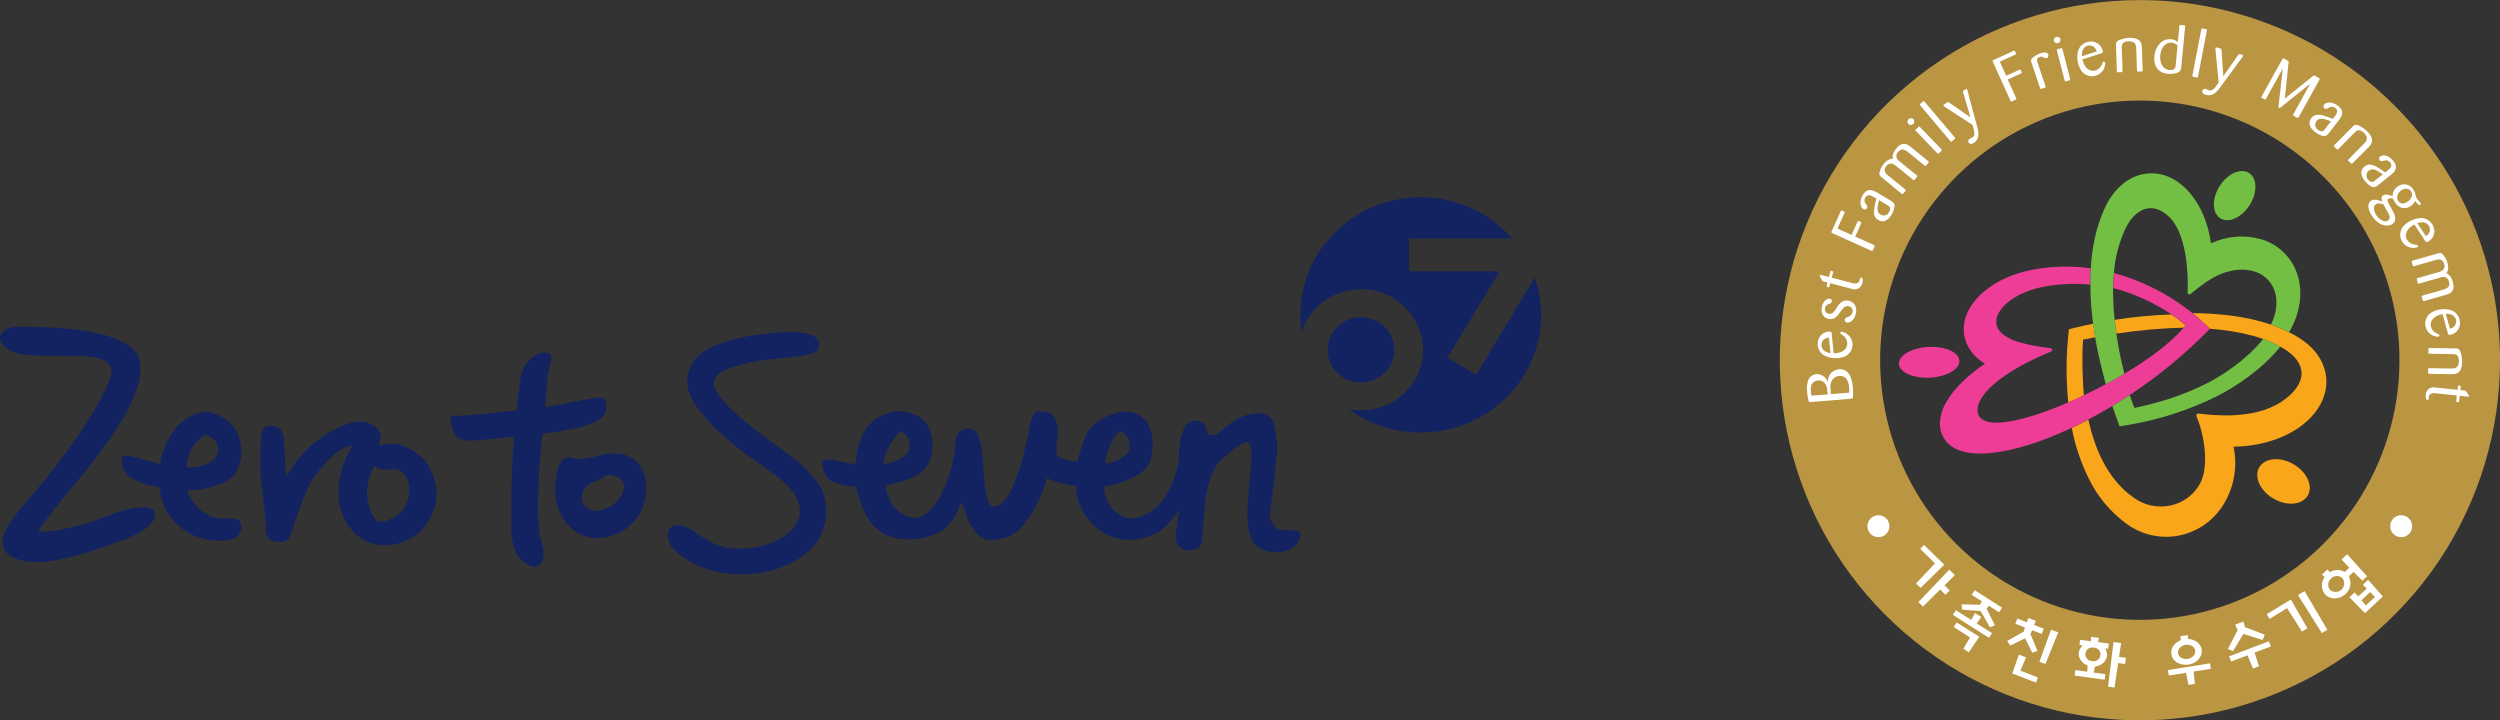 <svg width="583" height="168" viewBox="0 0 583 168" fill="none" xmlns="http://www.w3.org/2000/svg">
<rect x="0" y="0" width="583" height="168" fill="#333333" stroke="none"/>
<g clip-path="url(#clip0_452_1004)">
<path d="M535.342 100.212C539.832 97.38 542.439 93.36 542.511 89.177C542.567 85.285 540.498 81.726 536.678 79.15C536.064 78.736 535.434 78.347 534.778 77.983C534.456 77.804 534.118 77.63 533.785 77.471C532.477 76.808 531.125 76.235 529.74 75.755L529.55 75.694C523.948 73.774 517.486 73.062 511.3 73.031C512.14 73.707 512.77 74.265 513.154 74.624L515.366 76.672C518.861 76.895 522.325 77.471 525.704 78.393C526.411 78.597 527.087 78.823 527.753 79.058C528.949 79.478 530.116 79.978 531.245 80.553L531.757 80.84C532.269 81.117 532.74 81.404 533.201 81.711C535.5 83.247 536.755 85.167 536.724 87.159C536.683 89.484 534.901 91.804 531.967 93.729C525.454 98 515.765 96.802 512.903 96.459C512.903 96.459 512.467 96.371 512.283 96.612C512.221 96.699 512.188 96.803 512.188 96.909C512.188 97.016 512.221 97.119 512.283 97.206C514.224 101.943 515.089 108.948 513.092 112.696C512.38 114.021 511.385 115.173 510.178 116.072C508.971 116.97 507.581 117.592 506.108 117.894C504.648 118.198 503.14 118.196 501.681 117.886C500.222 117.577 498.844 116.967 497.633 116.096C491.601 111.897 488.528 104.831 487.007 97.862C485.707 98.548 484.416 99.188 483.141 99.792C483.9 103.823 485.201 107.733 487.007 111.416C489.043 115.686 492.11 119.382 495.933 122.17C497.723 123.475 499.771 124.387 501.939 124.843C504.108 125.299 506.349 125.29 508.514 124.817C510.69 124.323 512.737 123.376 514.522 122.037C516.307 120.699 517.79 118.999 518.873 117.049C520.544 114.098 521.369 110.744 521.26 107.355C521.223 106.282 521.096 105.213 520.881 104.16C526.124 104.129 531.317 102.752 535.342 100.212Z" fill="#FAA61A"/>
<path d="M493.552 77.794C498.751 77.005 503.994 76.539 509.252 76.401C509.405 76.222 509.559 76.043 509.702 75.864C508.653 74.955 507.55 74.11 506.399 73.334C501.962 73.475 497.537 73.894 493.152 74.588L493.198 75.101C493.306 76.017 493.424 76.913 493.552 77.794Z" fill="#FAA61A"/>
<path d="M485.65 86.217C485.563 83.314 485.65 80.866 485.768 79.212C486.439 79.064 487.724 78.813 488.605 78.639C488.431 77.615 488.282 76.549 488.139 75.484C486.48 75.822 485.179 76.119 484.36 76.319L482.47 76.775L482.276 78.705C481.963 81.938 481.858 85.188 481.963 88.435C482.009 90.13 482.122 91.963 482.312 93.868C483.525 93.356 484.749 92.782 485.973 92.198C485.768 90.288 485.686 87.579 485.65 86.217Z" fill="#FAA61A"/>
<path d="M534.425 108.026C531.214 106.377 527.768 106.945 526.703 109.286C525.638 111.626 527.394 114.862 530.605 116.511C533.816 118.16 537.262 117.591 538.327 115.251C539.392 112.911 537.636 109.67 534.425 108.026Z" fill="#FAA61A"/>
<path d="M456.928 84.066C456.764 82.089 453.482 80.681 449.59 80.911C445.699 81.142 442.677 82.96 442.836 84.916C442.995 86.872 446.282 88.301 450.174 88.065C454.066 87.829 457.087 86.042 456.928 84.066Z" fill="#EE3D96"/>
<path d="M515.361 76.668L513.148 74.62C512.764 74.261 512.124 73.703 511.295 73.027C510.967 72.761 510.604 72.474 510.204 72.172C505.065 68.263 499.222 65.379 492.993 63.677C492.927 64.404 492.871 65.136 492.845 65.873C492.845 66.309 492.845 66.744 492.814 67.174C497.653 68.453 502.244 70.529 506.399 73.319C507.55 74.095 508.653 74.94 509.702 75.849C509.559 76.028 509.405 76.207 509.252 76.386C509.19 76.453 509.139 76.525 509.078 76.596C506.159 79.935 501.335 83.627 495.416 87.135C494.002 87.974 492.553 88.794 491.083 89.582C489.394 90.489 487.683 91.359 485.963 92.173C484.739 92.757 483.515 93.32 482.301 93.843C471.932 98.344 462.561 100.418 461.276 96.49C460.252 92.394 466.909 86.658 478.123 82.06C478.123 82.06 478.599 81.891 478.563 81.548C478.527 81.205 478.015 81.174 478.015 81.174C475.804 80.926 473.612 80.523 471.456 79.971C468.035 79.075 465.854 77.503 465.557 75.526C465.08 72.377 469.448 68.075 477.16 66.759C480.568 66.176 484.037 66.048 487.478 66.38C487.478 65.105 487.478 63.82 487.56 62.56C483.183 61.965 478.74 62.051 474.39 62.816C464.845 64.491 457.942 70.457 457.942 76.75C457.941 77.185 457.974 77.62 458.04 78.05C458.459 80.816 460.185 83.171 462.879 84.815C458.997 87.432 455.858 90.448 454.091 93.402C453.043 94.994 452.453 96.844 452.386 98.748C452.371 100.083 452.77 101.389 453.528 102.486C457.174 107.955 469.32 106.286 483.136 99.767C484.411 99.163 485.696 98.523 487.002 97.837C488.851 96.864 490.725 95.789 492.594 94.683C493.96 93.863 495.313 93.01 496.655 92.122C503.43 87.662 509.7 82.478 515.356 76.663L515.361 76.668Z" fill="#EE3D96"/>
<path d="M535.311 62.857C534.567 61.141 533.45 59.612 532.04 58.382C530.631 57.153 528.965 56.253 527.164 55.749C523.318 54.704 519.226 55.053 515.612 56.732C514.961 52.124 513.2 47.879 510.573 44.868C507.669 41.549 504.044 39.998 500.357 40.51C496.47 41.022 493.029 43.9 490.92 48.334C488.871 52.682 487.847 57.587 487.571 62.58C487.494 63.85 487.478 65.141 487.489 66.4C487.489 66.974 487.489 67.542 487.489 68.105C487.55 70.026 487.699 71.931 487.903 73.794C487.965 74.363 488.047 74.921 488.118 75.484C488.262 76.549 488.41 77.609 488.584 78.639L488.677 79.222C489.26 82.607 490.326 86.837 491.063 89.597C492.533 88.808 493.982 87.989 495.395 87.149C494.883 85.101 494.371 82.858 493.966 80.492C493.808 79.617 493.664 78.721 493.531 77.814C493.398 76.908 493.285 76.037 493.183 75.136L493.137 74.624C493.028 73.6 492.942 72.576 492.881 71.552C492.814 70.394 492.773 69.237 492.773 68.08C492.773 67.788 492.773 67.496 492.773 67.199C492.773 66.769 492.773 66.334 492.804 65.898C492.83 65.161 492.886 64.429 492.952 63.702C493.22 60.059 494.156 56.498 495.712 53.194C497.013 50.531 498.923 48.846 500.951 48.585C502.753 48.345 504.648 49.225 506.297 51.059C508.883 53.926 510.394 60.148 510.158 68.013C510.132 68.776 510.578 68.776 511.013 68.418C512.159 67.448 513.356 66.538 514.598 65.694C518.136 63.277 522.176 62.273 525.52 63.251C526.55 63.522 527.505 64.021 528.315 64.712C529.125 65.402 529.77 66.266 530.2 67.24C530.649 68.286 530.876 69.415 530.866 70.553C530.837 72.346 530.391 74.108 529.565 75.699L529.755 75.761C531.141 76.24 532.492 76.813 533.8 77.476C534.061 77.02 534.312 76.56 534.558 76.084C536.755 71.639 537.037 66.8 535.311 62.857Z" fill="#72BF44"/>
<path d="M527.748 79.053C524.394 83.421 518.715 87.246 515.427 88.987C508.709 92.571 501.601 94.343 497.74 95.132C497.484 94.543 497.029 93.227 496.665 92.141C495.299 93.032 493.946 93.886 492.604 94.702C492.973 95.803 493.296 96.709 493.511 97.288L494.289 99.413L496.522 99.049C503.578 97.853 510.424 95.64 516.846 92.479C521.634 90.057 527.696 85.945 531.762 80.835L531.25 80.548C530.117 79.972 528.947 79.472 527.748 79.053Z" fill="#72BF44"/>
<path d="M518.674 51.268C520.983 51.78 523.943 49.665 525.295 46.546C526.647 43.428 525.868 40.473 523.559 39.961C521.249 39.449 518.285 41.564 516.938 44.688C515.591 47.811 516.364 50.756 518.674 51.268Z" fill="#72BF44"/>
<path d="M583.005 83.999C583.005 100.608 578.08 116.843 568.854 130.653C559.627 144.463 546.513 155.227 531.169 161.584C515.825 167.941 498.941 169.605 482.651 166.367C466.362 163.129 451.398 155.133 439.652 143.391C427.906 131.648 419.906 116.687 416.663 100.398C413.42 84.11 415.079 67.225 421.431 51.879C427.784 36.533 438.543 23.416 452.35 14.185C466.157 4.954 482.392 0.025 499 0.02C510.03 0.016 520.954 2.186 531.145 6.405C541.337 10.624 550.598 16.809 558.399 24.608C566.2 32.406 572.388 41.665 576.61 51.856C580.832 62.046 583.005 72.969 583.005 83.999ZM499 23.452C487.024 23.452 475.316 27.003 465.358 33.657C455.401 40.311 447.639 49.768 443.056 60.833C438.474 71.898 437.275 84.073 439.612 95.819C441.948 107.565 447.716 118.355 456.185 126.823C464.654 135.291 475.444 141.058 487.19 143.394C498.936 145.729 511.112 144.53 522.176 139.946C533.24 135.362 542.697 127.6 549.35 117.642C556.003 107.683 559.553 95.975 559.552 83.999C559.552 76.047 557.986 68.174 554.943 60.828C551.9 53.481 547.44 46.806 541.817 41.184C536.194 35.562 529.519 31.102 522.172 28.059C514.825 25.017 506.952 23.451 499 23.452Z" fill="#BB9642"/>
<path d="M422.21 93.761C421.959 93.761 421.867 93.761 421.79 93.556C421.589 92.821 421.462 92.068 421.411 91.308C421.279 90.348 421.401 89.37 421.764 88.471C421.939 88.123 422.201 87.826 422.525 87.611C422.849 87.395 423.224 87.268 423.613 87.242C424.115 87.222 424.612 87.346 425.045 87.6C425.478 87.854 425.829 88.228 426.056 88.676C426.125 88.781 426.185 88.892 426.235 89.009C426.235 88.886 426.26 88.778 426.281 88.655C426.333 87.996 426.621 87.378 427.09 86.913C427.56 86.448 428.182 86.166 428.841 86.121C431.719 85.885 432.006 89.388 432.093 90.489C432.18 91.225 432.18 91.969 432.093 92.706C432.052 92.921 431.98 92.957 431.622 92.988L422.21 93.761ZM426.204 91.979C426.189 91.561 426.151 91.144 426.091 90.729C425.784 88.819 424.53 88.681 424.002 88.727C422.082 88.881 422.236 90.775 422.277 91.236C422.307 91.581 422.362 91.923 422.44 92.26L426.204 91.979ZM431.243 91.564C431.258 91.151 431.249 90.737 431.217 90.325C431.084 88.727 430.418 87.555 428.944 87.672C428.395 87.698 427.878 87.935 427.5 88.333C426.778 89.081 426.819 90.115 426.89 90.95C426.921 91.349 426.952 91.559 426.998 91.912L431.243 91.564Z" fill="white"/>
<path d="M427.607 82.382C429.707 82.382 430.726 81.358 430.782 80.221C430.792 79.79 430.685 79.364 430.473 78.989C430.26 78.613 429.949 78.303 429.574 78.091C429.225 77.865 429.154 77.814 429.164 77.64C429.164 77.548 429.22 77.343 429.533 77.359C430.249 77.494 430.893 77.884 431.346 78.456C431.8 79.027 432.032 79.743 432.001 80.472C431.986 81.055 431.8 81.621 431.467 82.099C431.134 82.578 430.668 82.948 430.127 83.165C429.367 83.448 428.558 83.571 427.749 83.526C426.94 83.481 426.149 83.269 425.426 82.904C424.93 82.62 424.524 82.202 424.253 81.699C423.981 81.196 423.855 80.628 423.89 80.057C423.892 79.693 423.967 79.333 424.109 78.998C424.252 78.663 424.459 78.36 424.72 78.106C424.98 77.852 425.289 77.651 425.627 77.517C425.965 77.383 426.327 77.317 426.691 77.323C427.11 77.323 427.126 77.599 427.146 77.778L427.607 82.382ZM426.501 78.751C426.068 78.735 425.645 78.885 425.32 79.171C424.994 79.457 424.79 79.856 424.75 80.287C424.688 81.496 425.584 82.151 426.88 82.367L426.501 78.751Z" fill="white"/>
<path d="M428.437 71.536C428.949 70.835 429.62 69.882 430.997 70.112C431.306 70.157 431.602 70.266 431.867 70.432C432.131 70.598 432.358 70.817 432.533 71.075C432.853 71.646 432.953 72.315 432.815 72.954C432.487 74.931 431.151 75.305 430.726 75.233C430.643 75.224 430.563 75.198 430.49 75.156C430.417 75.115 430.354 75.059 430.304 74.993C430.253 74.926 430.217 74.85 430.197 74.769C430.177 74.688 430.174 74.604 430.188 74.521C430.221 74.399 430.286 74.287 430.376 74.197C430.466 74.107 430.577 74.043 430.7 74.009C430.777 73.974 430.89 73.933 431.069 73.871C431.319 73.79 431.541 73.638 431.709 73.435C431.877 73.232 431.983 72.985 432.016 72.724C432.049 72.575 432.05 72.421 432.019 72.272C431.989 72.122 431.927 71.981 431.839 71.856C431.751 71.732 431.638 71.628 431.507 71.549C431.376 71.471 431.23 71.421 431.079 71.403C430.183 71.254 429.702 71.961 429.287 72.56C428.508 73.677 427.853 74.608 426.496 74.388C425.472 74.214 424.565 73.313 424.832 71.705C425.113 70.02 426.23 69.57 426.706 69.657C426.782 69.661 426.855 69.682 426.922 69.719C426.988 69.755 427.046 69.805 427.09 69.867C427.135 69.928 427.165 69.998 427.179 70.073C427.194 70.147 427.191 70.224 427.172 70.297C427.11 70.681 426.839 70.773 426.563 70.86C426.316 70.915 426.092 71.042 425.917 71.224C425.742 71.406 425.625 71.636 425.579 71.884C425.551 72.028 425.553 72.175 425.583 72.318C425.613 72.461 425.672 72.597 425.755 72.717C425.839 72.837 425.946 72.938 426.069 73.016C426.193 73.094 426.331 73.146 426.476 73.169C427.3 73.303 427.74 72.657 428.063 72.145L428.437 71.536Z" fill="white"/>
<path d="M427.151 64.751L431.852 65.98C432.199 66.118 432.578 66.152 432.943 66.078C433.123 66.039 433.288 65.949 433.417 65.818C433.546 65.687 433.634 65.521 433.67 65.34C433.67 65.284 433.742 65.023 433.757 64.961C433.764 64.922 433.779 64.884 433.802 64.851C433.825 64.818 433.854 64.79 433.889 64.769C433.924 64.749 433.962 64.736 434.002 64.732C434.042 64.728 434.083 64.733 434.121 64.746C434.495 64.849 434.392 65.668 434.305 66.001C434.243 66.292 434.114 66.565 433.93 66.798C433.745 67.032 433.509 67.22 433.24 67.348C432.766 67.515 432.249 67.515 431.775 67.348L426.813 66.047L426.614 66.815C426.568 67.004 426.542 67.03 426.337 66.979C425.963 66.876 425.933 66.866 425.979 66.651L426.178 65.883L425.308 65.653C425.209 65.639 425.115 65.6 425.036 65.539C424.957 65.478 424.895 65.397 424.857 65.304L424.437 64.485C424.345 64.306 424.335 64.239 424.345 64.198C424.381 64.055 424.576 64.086 424.745 64.137L426.516 64.598L426.844 63.333C426.89 63.164 426.916 63.108 427.105 63.159C427.495 63.261 427.541 63.272 427.484 63.487L427.151 64.751Z" fill="white"/>
<path d="M432.641 55.171L436.988 57.132C437.244 57.245 437.208 57.332 437.127 57.522L436.773 58.3C436.676 58.515 436.645 58.587 436.399 58.474L427.32 54.377C427.09 54.275 427.049 54.188 427.116 53.993L429.241 49.288C429.338 49.103 429.374 49.037 429.548 49.113C429.723 49.187 429.894 49.271 430.06 49.364C430.157 49.405 430.244 49.462 430.127 49.687L428.498 53.302L431.786 54.782L433.153 51.74C433.24 51.551 433.281 51.495 433.501 51.587C433.721 51.679 433.936 51.786 433.972 51.817C434.1 51.894 434.085 51.966 434.008 52.13L432.641 55.171Z" fill="white"/>
<path d="M440.982 46.828C441.556 47.187 441.838 47.443 441.817 48.068C441.721 48.786 441.474 49.475 441.09 50.09C440.885 50.438 439.753 52.343 438.018 51.304C436.538 50.428 436.963 48.743 437.577 46.321L436.922 45.932C436.41 45.635 435.544 45.118 434.976 46.081C434.83 46.328 434.77 46.617 434.806 46.902C434.841 47.188 434.969 47.453 435.17 47.658C435.365 47.893 435.611 48.17 435.38 48.564C435.34 48.635 435.285 48.696 435.219 48.744C435.154 48.792 435.079 48.826 435 48.845C434.921 48.863 434.839 48.865 434.759 48.85C434.679 48.835 434.603 48.804 434.535 48.759C433.762 48.303 433.578 46.89 434.392 45.512C435.508 43.618 436.896 44.422 437.582 44.811L440.982 46.828ZM438.176 46.68C437.792 48.349 437.541 49.45 438.53 50.039C438.697 50.145 438.884 50.215 439.081 50.242C439.277 50.27 439.476 50.255 439.666 50.199C439.856 50.142 440.032 50.046 440.181 49.916C440.33 49.786 440.45 49.625 440.532 49.445C441.126 48.421 440.532 48.083 440.194 47.873L438.176 46.68Z" fill="white"/>
<path d="M438.827 41.38C438.432 41.062 438.243 40.867 438.263 40.437C438.398 39.619 438.752 38.853 439.287 38.22C440.25 37.037 441.039 37.037 441.402 37.047C441.341 36.571 441.244 35.818 442.206 34.636C443.743 32.746 444.987 33.775 445.601 34.277L449.657 37.58C449.821 37.713 449.831 37.795 449.708 37.969L449.196 38.584C449.078 38.732 449.007 38.773 448.812 38.614L445.033 35.542C444.408 35.03 443.497 34.349 442.616 35.45C442.371 35.735 442.235 36.098 442.232 36.474C442.249 36.699 442.32 36.917 442.44 37.109C442.559 37.3 442.723 37.46 442.918 37.575L446.974 40.878C447.138 41.011 447.178 41.077 447.035 41.252L446.523 41.856C446.39 42.02 446.318 42.081 446.124 41.917L442.227 38.748C441.812 38.41 440.793 37.6 439.897 38.701C439.001 39.802 439.825 40.535 440.225 40.857L444.28 44.16C444.465 44.309 444.465 44.385 444.311 44.57L443.83 45.164C443.707 45.312 443.625 45.343 443.44 45.164L438.827 41.38Z" fill="white"/>
<path d="M446.154 28.906C446.083 28.984 445.997 29.045 445.901 29.088C445.805 29.13 445.701 29.152 445.596 29.152C445.491 29.152 445.387 29.13 445.291 29.088C445.195 29.045 445.109 28.984 445.038 28.906C444.9 28.753 444.826 28.553 444.831 28.348C444.836 28.142 444.918 27.946 445.063 27.799C445.207 27.652 445.402 27.566 445.607 27.557C445.813 27.549 446.014 27.619 446.17 27.754C446.247 27.829 446.308 27.92 446.349 28.019C446.391 28.119 446.411 28.226 446.41 28.334C446.408 28.441 446.385 28.548 446.341 28.646C446.297 28.745 446.234 28.833 446.154 28.906ZM452.729 34.805C452.903 34.99 452.857 35.051 452.699 35.21L452.115 35.768C451.956 35.922 451.915 35.881 451.767 35.727L446.784 30.535C446.651 30.396 446.59 30.335 446.784 30.156L447.347 29.644C447.516 29.48 447.593 29.47 447.757 29.644L452.729 34.805Z" fill="white"/>
<path d="M447.762 24.554C447.619 24.386 447.691 24.303 447.839 24.181L448.407 23.699C448.576 23.551 448.638 23.525 448.776 23.699L455.848 32.036C456.001 32.22 455.955 32.302 455.807 32.425L455.223 32.937C455.044 33.091 454.998 33.106 454.834 32.911L447.762 24.554Z" fill="white"/>
<path d="M461.117 29.684C461.424 30.841 461.685 32.357 460.38 33.268C460.231 33.371 459.525 33.868 459.12 33.294C459.067 33.227 459.029 33.149 459.008 33.066C458.987 32.983 458.984 32.896 458.999 32.812C459.013 32.728 459.045 32.647 459.092 32.576C459.14 32.505 459.201 32.444 459.274 32.398C459.371 32.326 459.903 32.121 460.011 32.039C460.523 31.671 460.605 31.015 460.011 29.151L453.426 24.85C453.262 24.748 453.231 24.732 453.206 24.696C453.093 24.538 453.262 24.435 453.323 24.394L454.04 23.882C454.24 23.744 454.266 23.759 454.481 23.882L459.519 27.369L457.789 21.547C457.722 21.322 457.743 21.271 457.83 21.189L458.429 20.769C458.526 20.697 458.618 20.672 458.695 20.769C458.743 20.851 458.774 20.941 458.787 21.035L461.117 29.684Z" fill="white"/>
<path d="M468.199 18.532L470.17 22.874C470.293 23.135 470.211 23.171 470.017 23.258L469.244 23.611C469.023 23.709 468.957 23.739 468.844 23.494L464.748 14.43C464.64 14.199 464.666 14.107 464.85 14.005L469.546 11.87C469.74 11.798 469.807 11.767 469.889 11.941C469.971 12.115 470.099 12.407 470.109 12.453C470.119 12.499 470.186 12.653 469.945 12.745L466.361 14.384L467.851 17.666L470.887 16.284C471.082 16.197 471.154 16.181 471.256 16.396C471.358 16.611 471.451 16.837 471.456 16.883C471.507 17.021 471.456 17.067 471.282 17.144L468.199 18.532Z" fill="white"/>
<path d="M477.022 20.129C477.083 20.36 477.022 20.401 476.848 20.457L476.126 20.698C475.926 20.769 475.839 20.78 475.757 20.554L473.75 14.635C473.581 14.123 473.581 13.954 473.832 13.662C474.415 13.084 475.128 12.652 475.911 12.402C476.607 12.167 477.421 12.064 477.652 12.73C477.683 12.808 477.699 12.891 477.697 12.975C477.695 13.059 477.676 13.142 477.641 13.218C477.606 13.294 477.556 13.363 477.493 13.419C477.431 13.475 477.358 13.517 477.278 13.544C477.022 13.631 476.884 13.544 476.551 13.365C476.418 13.282 476.269 13.231 476.113 13.215C475.958 13.199 475.801 13.219 475.655 13.273C474.82 13.559 475.015 14.189 475.143 14.558L477.022 20.129Z" fill="white"/>
<path d="M479.925 10.051C479.825 10.083 479.719 10.094 479.614 10.083C479.509 10.072 479.408 10.039 479.316 9.987C479.224 9.936 479.144 9.865 479.081 9.781C479.017 9.697 478.972 9.601 478.947 9.498C478.922 9.306 478.967 9.112 479.072 8.95C479.178 8.788 479.338 8.67 479.524 8.616C479.71 8.562 479.909 8.577 480.085 8.657C480.261 8.737 480.402 8.877 480.484 9.053C480.513 9.155 480.522 9.262 480.51 9.368C480.498 9.473 480.465 9.576 480.413 9.669C480.361 9.761 480.291 9.843 480.208 9.909C480.124 9.975 480.028 10.023 479.925 10.051ZM482.757 18.419C482.819 18.664 482.757 18.695 482.537 18.751L481.753 18.956C481.533 19.007 481.523 18.956 481.467 18.746L479.674 11.782C479.623 11.598 479.603 11.505 479.854 11.444L480.606 11.249C480.837 11.193 480.909 11.219 480.965 11.449L482.757 18.419Z" fill="white"/>
<path d="M485.615 13.835C486.06 15.884 487.268 16.677 488.385 16.493C488.808 16.413 489.203 16.22 489.525 15.935C489.848 15.649 490.088 15.281 490.218 14.87C490.367 14.481 490.397 14.399 490.576 14.358C490.663 14.358 490.879 14.358 490.93 14.665C490.94 15.399 490.688 16.111 490.218 16.675C489.748 17.238 489.093 17.615 488.369 17.738C487.797 17.842 487.206 17.778 486.67 17.552C486.133 17.327 485.674 16.95 485.348 16.468C484.915 15.783 484.628 15.016 484.505 14.215C484.381 13.414 484.424 12.596 484.631 11.813C484.806 11.27 485.129 10.788 485.565 10.42C486 10.053 486.53 9.815 487.094 9.734C487.451 9.661 487.819 9.659 488.177 9.729C488.534 9.799 488.874 9.938 489.177 10.14C489.481 10.342 489.741 10.602 489.943 10.905C490.146 11.208 490.286 11.548 490.356 11.905C490.375 11.964 490.38 12.027 490.372 12.088C490.363 12.149 490.341 12.208 490.307 12.26C490.274 12.312 490.229 12.355 490.176 12.388C490.124 12.42 490.064 12.441 490.003 12.448L485.615 13.835ZM488.933 12.002C488.861 11.579 488.63 11.198 488.288 10.938C487.945 10.679 487.517 10.559 487.089 10.604C485.896 10.794 485.435 11.808 485.497 13.114L488.933 12.002Z" fill="white"/>
<path d="M499.671 16.361C499.671 16.494 499.671 16.632 499.502 16.668L498.677 16.693C498.442 16.693 498.35 16.693 498.339 16.407L498.17 11.388C498.17 10.687 498.109 9.565 496.358 9.622C494.76 9.678 494.781 10.646 494.791 11.009L494.98 16.519C494.98 16.791 494.883 16.827 494.673 16.832L493.946 16.857C493.736 16.857 493.659 16.857 493.649 16.581L493.444 10.559C493.444 9.99 493.505 9.719 494.002 9.448C494.803 9.065 495.675 8.857 496.563 8.838C499.405 8.741 499.471 10.323 499.502 11.209L499.671 16.361Z" fill="white"/>
<path d="M508.663 15.746C508.666 16.041 508.565 16.328 508.376 16.555C507.802 17.221 506.328 17.293 505.534 17.216C503.424 17.016 502.165 15.546 502.4 13.088C502.595 11.04 503.993 8.93 506.302 9.151C506.882 9.198 507.432 9.424 507.879 9.796L508.228 6.135C508.228 5.894 508.289 5.807 508.54 5.832L509.303 5.904C509.523 5.904 509.61 5.966 509.569 6.232L508.663 15.746ZM507.802 10.625C507.447 10.231 506.954 9.988 506.425 9.944C505.053 9.811 503.947 11.061 503.772 12.858C503.578 14.906 504.489 16.186 505.923 16.325C507.214 16.442 507.301 15.705 507.357 15.275L507.802 10.625Z" fill="white"/>
<path d="M513.348 6.836C513.389 6.611 513.497 6.616 513.686 6.657L514.418 6.795C514.644 6.841 514.695 6.867 514.654 7.087L512.575 17.84C512.534 18.076 512.442 18.091 512.247 18.055L511.5 17.907C511.264 17.861 511.223 17.84 511.269 17.589L513.348 6.836Z" fill="white"/>
<path d="M517.685 20.458C516.974 21.421 515.955 22.573 514.418 22.127C514.244 22.081 513.394 21.84 513.609 21.165C513.63 21.082 513.667 21.004 513.719 20.937C513.771 20.869 513.836 20.813 513.91 20.771C513.985 20.73 514.067 20.704 514.152 20.696C514.237 20.688 514.322 20.698 514.403 20.724C514.521 20.76 515.012 21.042 515.14 21.077C515.76 21.257 516.313 20.903 517.388 19.27L516.636 11.44C516.621 11.35 516.621 11.259 516.636 11.169C516.692 10.985 516.876 11.051 516.943 11.072L517.793 11.317C518.023 11.384 518.029 11.415 518.049 11.671L518.479 17.785L521.946 12.797C522.079 12.598 522.13 12.582 522.248 12.603L522.955 12.807C523.067 12.838 523.144 12.895 523.108 13.023C523.075 13.11 523.024 13.19 522.96 13.258L517.685 20.458Z" fill="white"/>
<path d="M538.726 19.535L531.916 24.994C531.65 25.199 531.619 25.219 531.476 25.142C531.332 25.066 531.327 24.974 531.358 24.682L532.346 15.976L528.418 23.053C528.296 23.273 528.208 23.243 528.055 23.156L527.41 22.802C527.307 22.71 527.323 22.649 527.41 22.48L532.259 13.774C532.366 13.575 532.433 13.544 532.633 13.657L533.519 14.169C533.713 14.276 533.739 14.328 533.693 14.594L532.832 22.987L539.361 17.753C539.597 17.574 539.623 17.559 539.873 17.682L540.775 18.194C540.959 18.296 541.036 18.337 540.913 18.557L536.038 27.344C535.915 27.534 535.859 27.539 535.649 27.421L534.917 27.017C534.712 26.899 534.696 26.858 534.819 26.638L538.726 19.535Z" fill="white"/>
<path d="M543.079 31.052C542.659 31.564 542.367 31.825 541.753 31.723C541.051 31.544 540.398 31.213 539.838 30.755C539.515 30.509 537.789 29.152 539.013 27.544C540.063 26.182 541.691 26.817 544.011 27.728L544.482 27.124C544.835 26.663 545.455 25.859 544.569 25.173C544.342 24.998 544.063 24.903 543.775 24.903C543.488 24.903 543.209 24.998 542.982 25.173C542.726 25.332 542.413 25.542 542.055 25.27C541.991 25.22 541.938 25.158 541.899 25.087C541.86 25.015 541.836 24.937 541.828 24.856C541.819 24.776 541.828 24.694 541.852 24.616C541.876 24.539 541.915 24.467 541.968 24.405C542.516 23.698 543.944 23.688 545.209 24.666C546.945 26.008 545.977 27.283 545.506 27.923L543.079 31.052ZM543.591 28.287C541.983 27.698 540.923 27.314 540.217 28.22C540.091 28.372 540 28.549 539.949 28.738C539.898 28.928 539.888 29.127 539.92 29.321C539.952 29.515 540.025 29.7 540.135 29.863C540.244 30.027 540.387 30.165 540.555 30.268C541.476 30.985 541.912 30.448 542.152 30.13L543.591 28.287Z" fill="white"/>
<path d="M548.645 38.051C548.548 38.143 548.44 38.23 548.302 38.133L547.718 37.56C547.549 37.391 547.508 37.309 547.718 37.114L551.252 33.53C551.764 33.017 552.532 32.234 551.293 31.005C550.151 29.879 549.465 30.549 549.203 30.816L545.327 34.738C545.138 34.933 545.045 34.876 544.897 34.738L544.385 34.226C544.221 34.088 544.2 34.006 544.385 33.827L548.62 29.541C548.746 29.352 548.934 29.212 549.152 29.147C549.369 29.081 549.603 29.094 549.813 29.182C550.639 29.5 551.388 29.991 552.009 30.621C554.032 32.618 552.931 33.755 552.307 34.38L548.645 38.051Z" fill="white"/>
<path d="M554.529 43.214C553.991 43.624 553.653 43.793 553.075 43.547C552.439 43.204 551.885 42.727 551.451 42.149C551.2 41.832 549.823 40.101 551.416 38.831C552.762 37.766 554.191 38.769 556.229 40.208L556.823 39.732C557.284 39.374 558.078 38.739 557.381 37.863C557.202 37.64 556.955 37.481 556.678 37.412C556.4 37.342 556.108 37.366 555.845 37.479C555.558 37.576 555.2 37.704 554.923 37.351C554.874 37.287 554.837 37.214 554.817 37.136C554.796 37.058 554.791 36.977 554.803 36.897C554.814 36.817 554.841 36.741 554.883 36.672C554.925 36.603 554.981 36.543 555.046 36.496C555.748 35.938 557.135 36.27 558.119 37.52C559.486 39.24 558.241 40.249 557.606 40.751L554.529 43.214ZM555.676 40.654C554.257 39.701 553.315 39.077 552.414 39.788C552.254 39.905 552.121 40.055 552.024 40.228C551.927 40.401 551.869 40.593 551.853 40.79C551.838 40.988 551.865 41.186 551.934 41.372C552.002 41.558 552.11 41.727 552.25 41.867C552.972 42.779 553.52 42.38 553.838 42.113L555.676 40.654Z" fill="white"/>
<path d="M563.147 46.859C562.947 47.4 562.56 47.853 562.056 48.134C560.52 49.096 559.097 48.185 558.472 47.181C558.311 46.918 558.184 46.636 558.093 46.341C557.735 46.196 557.335 46.196 556.977 46.341C556.567 46.592 556.879 47.176 557.299 47.934L558.062 49.342C558.369 49.926 559.168 51.472 557.786 52.328C556.92 52.84 554.744 52.927 553.013 50.131C552.759 49.743 552.562 49.321 552.429 48.876C552.148 47.939 552.363 47.156 552.972 46.777C553.582 46.398 554.616 46.587 555.533 47.033C555.41 46.638 555.169 45.906 555.778 45.527C556.388 45.148 557.453 45.563 557.98 45.732C557.943 45.231 558.071 44.731 558.344 44.309C558.582 43.931 558.902 43.612 559.281 43.377C559.574 43.187 559.903 43.061 560.247 43.006C560.592 42.951 560.944 42.968 561.281 43.057C561.618 43.146 561.933 43.304 562.206 43.521C562.479 43.738 562.703 44.01 562.865 44.319C563.079 44.655 563.227 45.029 563.301 45.42C563.337 45.729 563.438 46.028 563.598 46.295C563.715 46.485 564.509 47.366 564.555 47.442C564.601 47.519 564.304 47.832 564.263 47.852C564.222 47.873 564.14 47.852 564.048 47.791L563.147 46.859ZM554.089 47.617C553.29 48.129 553.576 49.23 554.119 50.131C554.723 51.109 556.029 51.969 556.854 51.457C557.596 51.001 557.156 50.095 556.931 49.675C556.767 49.383 555.968 47.98 555.799 47.627C555.174 47.468 554.601 47.294 554.089 47.617ZM562.492 45.568C562.521 45.266 562.451 44.962 562.292 44.703C561.939 44.134 561.17 43.679 560.1 44.319C559.03 44.959 558.81 46.126 559.214 46.787C559.563 47.345 560.295 47.755 561.324 47.115C561.477 47.021 561.621 46.913 561.754 46.792C562.135 46.481 562.394 46.046 562.486 45.563L562.492 45.568Z" fill="white"/>
<path d="M563.034 52.343C561.186 53.326 560.745 54.698 561.222 55.728C561.411 56.113 561.702 56.439 562.063 56.672C562.424 56.904 562.841 57.035 563.27 57.049C563.685 57.095 563.782 57.1 563.849 57.264C563.866 57.305 563.875 57.349 563.875 57.393C563.874 57.438 563.864 57.481 563.845 57.522C563.826 57.562 563.799 57.598 563.765 57.626C563.731 57.655 563.692 57.677 563.649 57.689C562.949 57.895 562.198 57.842 561.533 57.541C560.868 57.239 560.334 56.708 560.029 56.045C559.772 55.522 559.674 54.936 559.747 54.358C559.82 53.78 560.06 53.236 560.438 52.794C560.98 52.191 561.64 51.707 562.378 51.372C563.115 51.038 563.914 50.859 564.724 50.848C565.294 50.873 565.845 51.057 566.316 51.378C566.787 51.699 567.16 52.145 567.392 52.666C567.558 52.989 567.658 53.343 567.687 53.706C567.716 54.069 567.673 54.433 567.56 54.779C567.447 55.125 567.267 55.446 567.03 55.722C566.793 55.998 566.503 56.224 566.178 56.388C566.127 56.421 566.068 56.443 566.007 56.451C565.946 56.459 565.884 56.453 565.826 56.435C565.767 56.416 565.713 56.385 565.668 56.343C565.623 56.302 565.587 56.251 565.564 56.194L563.034 52.343ZM565.697 55.047C566.086 54.862 566.39 54.537 566.548 54.137C566.706 53.736 566.706 53.291 566.547 52.891C566.035 51.795 564.944 51.626 563.7 52.036L565.697 55.047Z" fill="white"/>
<path d="M568.426 59.119C568.939 58.981 569.164 58.925 569.522 59.196C570.117 59.78 570.541 60.515 570.751 61.321C571.166 62.786 570.71 63.426 570.5 63.723C570.92 63.943 571.591 64.296 572.011 65.771C572.677 68.116 571.12 68.546 570.357 68.761L565.323 70.195C565.124 70.252 565.047 70.195 564.975 70.011L564.76 69.248C564.709 69.064 564.714 68.982 564.96 68.915L569.65 67.579C570.408 67.348 571.499 67.02 571.11 65.658C571.018 65.295 570.8 64.975 570.495 64.757C570.3 64.644 570.081 64.579 569.856 64.567C569.63 64.555 569.405 64.598 569.2 64.691L564.166 66.124C563.966 66.181 563.884 66.17 563.823 65.955L563.613 65.208C563.557 65.008 563.546 64.916 563.787 64.849L568.621 63.472C569.133 63.323 570.388 62.96 569.999 61.587C569.609 60.215 568.534 60.481 568.042 60.62L563.009 62.053C562.778 62.115 562.717 62.053 562.655 61.843L562.446 61.106C562.389 60.922 562.415 60.84 562.645 60.773L568.426 59.119Z" fill="white"/>
<path d="M569.614 73.241C567.566 73.615 566.716 74.777 566.854 75.919C566.919 76.342 567.095 76.74 567.365 77.071C567.635 77.403 567.989 77.656 568.391 77.804C568.775 77.968 568.852 78.003 568.877 78.183C568.877 78.27 568.877 78.485 568.554 78.521C567.825 78.509 567.124 78.235 566.581 77.749C566.037 77.263 565.687 76.597 565.595 75.873C565.509 75.297 565.595 74.709 565.84 74.181C566.086 73.653 566.481 73.209 566.977 72.903C567.648 72.479 568.409 72.219 569.2 72.145C570.022 72.015 570.864 72.087 571.653 72.355C572.189 72.555 572.66 72.9 573.011 73.352C573.362 73.805 573.58 74.346 573.639 74.916C573.699 75.275 573.686 75.641 573.603 75.996C573.52 76.35 573.368 76.684 573.155 76.979C572.942 77.274 572.673 77.524 572.364 77.715C572.054 77.906 571.71 78.033 571.35 78.09C571.292 78.105 571.231 78.106 571.171 78.094C571.112 78.083 571.056 78.058 571.008 78.022C570.959 77.987 570.918 77.941 570.889 77.888C570.86 77.835 570.843 77.777 570.838 77.717L569.614 73.241ZM571.325 76.631C571.751 76.574 572.139 76.356 572.411 76.024C572.682 75.691 572.818 75.267 572.789 74.839C572.646 73.641 571.647 73.144 570.342 73.154L571.325 76.631Z" fill="white"/>
<path d="M566.532 87.186C566.399 87.186 566.26 87.186 566.235 87.001V86.177C566.235 85.936 566.271 85.849 566.537 85.854L571.56 85.936C572.262 85.936 573.388 85.967 573.414 84.216C573.44 82.618 572.482 82.587 572.108 82.582L566.593 82.49C566.322 82.49 566.291 82.382 566.296 82.172V81.44C566.296 81.23 566.332 81.153 566.588 81.158L572.61 81.256C573.184 81.256 573.45 81.358 573.696 81.875C574.033 82.686 574.197 83.558 574.177 84.436C574.126 87.278 572.544 87.267 571.663 87.252L566.532 87.186Z" fill="white"/>
<path d="M572.917 92.229L568.083 91.716C567.459 91.671 567.295 91.65 566.998 91.788C566.824 91.851 566.672 91.963 566.562 92.112C566.451 92.26 566.388 92.438 566.378 92.623C566.378 92.679 566.378 92.951 566.378 93.012C566.378 93.053 566.369 93.093 566.352 93.129C566.335 93.166 566.309 93.198 566.278 93.224C566.247 93.249 566.21 93.267 566.17 93.277C566.131 93.286 566.09 93.287 566.05 93.278C565.666 93.237 565.646 92.408 565.682 92.065C565.7 91.768 565.786 91.479 565.933 91.221C566.081 90.962 566.285 90.741 566.532 90.575C566.977 90.343 567.488 90.269 567.981 90.365L573.102 90.902L573.184 90.114C573.184 89.919 573.219 89.894 573.429 89.914C573.813 89.955 573.844 89.96 573.834 90.18L573.752 90.969L574.643 91.061C574.745 91.06 574.846 91.085 574.936 91.135C575.026 91.184 575.101 91.256 575.155 91.343L575.667 92.09C575.79 92.249 575.811 92.311 575.805 92.357C575.805 92.51 575.595 92.505 575.416 92.485L573.604 92.295L573.47 93.586C573.47 93.765 573.429 93.826 573.235 93.801C572.83 93.765 572.789 93.755 572.81 93.534L572.917 92.229Z" fill="white"/>
<path d="M447.88 137.106L446.81 136.082L451.239 131.366L447.793 127.997L448.684 127.08L453.4 131.689L447.88 137.106ZM452.448 137.47L448.433 141.449L447.363 140.425L454.573 132.846L455.863 134.106L453.456 136.507L454.66 137.685L453.672 138.709L452.448 137.47Z" fill="white"/>
<path d="M455.407 143.399L456.104 142.299L459.688 144.567L460.569 142.959L462.039 143.896L460.958 145.376L464.543 147.645L463.821 148.73L455.407 143.399ZM459.13 152.105L457.871 151.29L459.407 148.648L455.612 146.236L456.304 145.151L461.573 148.495L459.13 152.105ZM464.061 146.282L461.885 142.508L457.548 142.155L457.456 140.931L461.737 141.029L462.172 140.235L459.796 138.729L460.492 137.639L466.883 141.705L466.192 142.79L463.795 141.254L463.283 141.966L465.219 145.842L464.061 146.282Z" fill="white"/>
<path d="M473.934 152.228L472.249 148.848L468.813 150.538L468.061 149.468L471.927 147.307L472.224 146.329L469.976 145.463L470.442 144.25L472.68 145.105L473.012 144.111L474.753 144.777L474.349 145.745L476.602 146.61L476.131 147.829L473.898 146.969L473.504 147.87L475.138 151.797L473.934 152.228ZM469.264 157.051L470.8 152.663L472.47 153.308L471.159 156.411L475.255 157.988L474.794 159.182L469.264 157.051ZM476.986 154.839L475.593 154.327L478.307 146.83L479.982 147.471L476.986 154.839Z" fill="white"/>
<path d="M484.913 150.399L485.077 149.191L487.601 149.534L487.663 148.51L489.465 148.75L489.255 149.744L491.775 150.082L491.611 151.301L490.879 151.198C491.261 151.726 491.428 152.38 491.345 153.026C491.17 154.317 489.931 155.29 488.554 155.453L488.231 156.836L490.986 157.21L490.812 158.505L483.807 157.553L483.981 156.263L486.751 156.636L486.823 155.218C485.522 154.706 484.59 153.421 484.775 152.145C484.88 151.507 485.209 150.926 485.702 150.507L484.913 150.399ZM488.262 151.034C488.047 150.982 487.823 150.975 487.604 151.014C487.386 151.054 487.179 151.139 486.995 151.263C486.812 151.388 486.657 151.55 486.54 151.738C486.424 151.927 486.348 152.138 486.318 152.358C486.288 152.577 486.305 152.801 486.367 153.014C486.429 153.227 486.535 153.424 486.678 153.593C486.821 153.762 486.998 153.9 487.198 153.996C487.398 154.093 487.615 154.146 487.837 154.153C488.055 154.212 488.283 154.225 488.506 154.189C488.73 154.154 488.943 154.071 489.131 153.946C489.32 153.821 489.48 153.658 489.6 153.466C489.72 153.275 489.798 153.06 489.829 152.836C489.859 152.612 489.842 152.384 489.777 152.167C489.712 151.951 489.602 151.751 489.454 151.58C489.305 151.409 489.122 151.272 488.917 151.178C488.711 151.084 488.488 151.035 488.262 151.034ZM493.956 154.619L493.091 160.333L491.606 160.134L492.876 149.718L494.642 149.964L494.161 153.195L495.774 153.415L495.579 154.839L493.956 154.619Z" fill="white"/>
<path d="M511.546 156.612L511.858 159.475L510.368 159.715L509.784 156.889L505.77 157.534L505.565 156.259L515.366 154.692L515.565 155.967L511.546 156.612ZM508.422 148.378L510.189 148.102L510.26 148.998C511.827 149.074 513.205 150.022 513.435 151.445C513.712 153.156 512.263 154.671 510.363 154.974C508.463 155.276 506.63 154.293 506.353 152.577C506.123 151.128 507.157 149.817 508.606 149.259L508.422 148.378ZM509.641 150.38C508.617 150.544 507.767 151.404 507.915 152.331C508.064 153.258 509.129 153.821 510.163 153.658C511.197 153.494 512.073 152.659 511.914 151.691C511.756 150.723 510.691 150.211 509.641 150.38Z" fill="white"/>
<path d="M527.625 149.242L523.165 147.829L520.737 151.854L519.554 151.342L521.818 146.917L521.239 145.658L523.144 144.936L523.538 146.252L528.147 148.013L527.625 149.242ZM525.766 152.176L526.79 155.351L525.413 155.899L524.107 152.827L520.292 154.265L519.831 153.057L529.115 149.534L529.571 150.742L525.766 152.176Z" fill="white"/>
<path d="M538.091 146.508L536.816 147.286L533.35 141.823L529.253 144.327L528.587 143.236L534.22 139.81L538.091 146.508ZM542.736 146.856L541.461 147.629L535.89 138.776L537.426 137.844L542.736 146.856Z" fill="white"/>
<path d="M552.004 134.393L550.919 135.417L548.84 133.369L547.749 134.393C548.097 135.076 548.206 135.855 548.061 136.608C547.915 137.36 547.522 138.042 546.945 138.546C545.563 139.836 543.417 139.898 542.239 138.628C541.765 138.066 541.494 137.361 541.469 136.627C541.444 135.892 541.666 135.17 542.101 134.577L541.466 134.009L542.787 132.78L543.299 133.441C543.819 133.11 544.42 132.931 545.036 132.922C545.651 132.913 546.257 133.075 546.786 133.389L547.862 132.396L546.039 130.481L547.36 129.252L552.004 134.393ZM543.596 134.905C543.224 135.229 542.992 135.684 542.946 136.175C542.9 136.666 543.045 137.155 543.35 137.542C543.722 137.87 544.203 138.047 544.698 138.04C545.194 138.034 545.669 137.843 546.031 137.505C546.394 137.167 546.618 136.707 546.66 136.213C546.702 135.719 546.559 135.228 546.259 134.834C545.893 134.496 545.41 134.315 544.913 134.329C544.416 134.342 543.943 134.549 543.596 134.905ZM555.666 139.094L551.528 142.981L547.887 139.289L549.111 138.152L549.931 139.099L551.922 137.245L551.016 136.359L552.25 135.207L555.666 139.094ZM552.726 138.07L550.678 139.985L551.738 141.188L553.848 139.222L552.726 138.07Z" fill="white"/>
<path d="M440.609 122.707C440.609 123.213 440.458 123.708 440.177 124.129C439.896 124.55 439.496 124.879 439.028 125.072C438.56 125.266 438.045 125.317 437.549 125.218C437.052 125.119 436.596 124.875 436.238 124.517C435.88 124.159 435.636 123.703 435.537 123.206C435.438 122.71 435.489 122.195 435.683 121.727C435.877 121.259 436.205 120.859 436.626 120.578C437.047 120.297 437.542 120.146 438.048 120.146C438.727 120.146 439.379 120.416 439.859 120.896C440.339 121.377 440.609 122.028 440.609 122.707Z" fill="white"/>
<path d="M562.517 122.707C562.517 123.213 562.367 123.708 562.086 124.129C561.804 124.55 561.404 124.879 560.937 125.072C560.469 125.266 559.954 125.317 559.457 125.218C558.961 125.119 558.504 124.875 558.146 124.517C557.788 124.159 557.544 123.703 557.446 123.206C557.347 122.71 557.398 122.195 557.591 121.727C557.785 121.259 558.113 120.859 558.534 120.578C558.955 120.297 559.45 120.146 559.957 120.146C560.636 120.146 561.287 120.416 561.767 120.896C562.247 121.377 562.517 122.028 562.517 122.707Z" fill="white"/>
</g>
<path fill-rule="evenodd" clip-rule="evenodd" d="M54.846 110.443C56.296 108.137 57.125 104.317 55.098 100.497C53.693 97.865 50.334 96.096 48.083 96.096C45.444 96.096 42.165 97.979 40.463 100.47C39.238 102.266 37.428 105.945 37.401 108.199C37.14 108.155 36.041 107.864 34.339 107.38C34.222 107.345 34.078 107.31 33.916 107.257C32.781 106.922 30.665 106.306 29.458 106.306C28.917 106.306 28.611 106.429 28.53 106.676C28.17 107.671 28.593 110.267 30.124 111.218C32.114 112.441 34.375 113.207 37.248 113.647L37.257 113.656C37.509 118.198 40.463 122.59 44.633 124.606C47.209 125.856 49.587 126.12 51.127 126.12C52.964 126.12 54.315 125.75 54.729 125.521C55.774 124.94 56.323 123.919 56.278 122.661C56.215 121.199 55.368 120.9 54.018 120.9C53.747 120.9 53.459 120.909 53.153 120.918H53.108C52.766 120.927 52.45 120.944 52.126 120.944C51.415 120.944 50.478 120.9 49.55 120.557C45.498 119.078 43.814 115.232 43.697 114.36C47.875 114.343 53.315 112.846 54.846 110.443ZM47.983 101.421C49.253 101.773 50.253 102.618 50.649 103.683C51.028 104.687 50.847 105.787 50.154 106.781C48.956 108.516 45.777 108.982 44.273 108.982C43.985 108.982 43.724 108.964 43.516 108.938C43.543 104.625 47.047 101.562 47.983 101.421Z" fill="#132361"/>
<path fill-rule="evenodd" clip-rule="evenodd" d="M33.393 118.294C30.989 118.294 27.359 119.28 22.595 121.234C20.352 122.14 18.146 122.633 16.012 123.109L15.606 123.197C14.345 123.47 13.066 123.698 11.815 123.857C11.725 123.866 11.382 123.892 10.995 123.91L10.608 123.936C9.896 123.98 9.32 124.015 8.87 124.051C9.896 121.85 16.75 113.682 19.353 110.583C19.848 109.994 20.172 109.606 20.244 109.509L20.262 109.483C23.946 104.739 30.791 95.901 32.394 89.062C33.168 85.761 32.7 83.006 31.124 81.501C27.539 78.086 19.299 76.308 6.654 76.229C6.456 76.229 6.231 76.22 6.006 76.211H5.952C5.825 76.211 5.699 76.202 5.564 76.202C5.366 76.193 5.159 76.193 4.943 76.193C2.98 76.193 0.863 76.449 0.053 78.323L0.026 78.368V78.376V78.385L0.017 78.438C-0.281 81.079 3.511 82.425 5.402 82.654C7.465 82.918 9.824 82.962 12.067 82.962H13.625L14.048 82.953C14.417 82.953 14.796 82.945 15.165 82.945C19.884 82.945 24.234 83.112 25.558 85.11C26.198 86.078 26.089 87.504 25.216 89.458C21.901 96.887 15.714 105.892 6.825 116.217C6.447 116.657 6.195 116.947 6.087 117.088C5.898 117.326 5.69 117.581 5.465 117.845C5.366 117.968 5.258 118.092 5.159 118.224C2.962 120.908 -0.047 124.579 0.755 127.571C1.313 129.728 4.412 131.066 8.834 131.066C9.797 131.066 10.761 131.004 11.707 130.881C17.353 130.168 30.403 125.793 33.529 123.575C36.302 121.604 36.257 120.477 35.915 119.201C35.897 119.165 35.645 118.294 33.393 118.294Z" fill="#132361"/>
<path fill-rule="evenodd" clip-rule="evenodd" d="M91.015 103.491C90.826 103.491 90.637 103.5 90.457 103.518C89.727 103.57 89.034 103.711 88.394 103.94L88.403 103.896C88.421 103.808 88.448 103.72 88.466 103.632L88.475 103.597C88.746 102.541 89.025 101.449 88.322 100.393C87.926 99.821 87.368 99.433 86.827 99.09C85.945 98.535 85.089 98.272 84.125 98.272C83.927 98.272 83.72 98.28 83.513 98.307C82.846 98.377 82.162 98.553 81.369 98.747L81.207 98.791L81.108 98.817C77.641 100.138 74.939 101.766 72.336 104.081C69.652 106.457 67.905 109.213 67.284 110.278C67.104 110.594 66.933 110.867 66.779 111.052C66.545 110.163 66.5 108.887 66.455 107.663V107.637C66.446 107.426 66.437 107.144 66.428 106.81C66.374 105.111 66.293 102.276 66.095 101.607C65.807 100.622 65.347 99.979 64.69 99.627C64.24 99.389 63.528 99.284 63.033 99.284C62.916 99.284 62.799 99.293 62.691 99.301C62.609 99.31 62.529 99.319 62.456 99.337C61.313 99.583 61.169 100.428 61.033 101.167L60.997 101.335C60.601 103.553 60.727 109.186 60.745 109.82C60.781 111.219 61.06 113.482 61.331 115.673L61.349 115.823C61.619 118.076 61.898 120.4 61.934 121.852C61.943 122.398 61.952 122.9 61.943 123.41C61.943 124.519 62.321 125.259 63.24 125.981C63.618 126.271 64.42 126.394 64.987 126.403H65.068C65.609 126.403 66.068 126.324 66.293 126.28C67.14 126.121 67.401 125.514 67.653 124.924C67.707 124.801 67.761 124.687 67.806 124.59C67.977 124.229 68.292 123.305 68.779 121.826C68.878 121.527 68.977 121.219 69.085 120.911C70.148 117.724 71.355 114.115 73.084 111.563C74.237 109.855 78.289 104.31 82.108 103.905C78.199 110.859 77.893 117.856 81.288 122.636C83.108 125.206 85.323 126.641 88.061 127.037C88.484 127.098 88.917 127.134 89.34 127.142C89.43 127.142 89.511 127.142 89.601 127.142C93.627 127.142 97.4 125.259 99.445 122.24C102.525 117.663 102.606 113.209 99.688 108.218C98.346 105.938 94.546 103.491 91.015 103.491ZM95.275 116.087C94.555 119.405 91.817 120.84 90.249 121.403C89.745 121.58 89.331 121.668 88.971 121.668H88.917C88.872 121.668 88.826 121.668 88.772 121.668C88.277 121.668 87.728 121.518 87.106 120.462C83.648 114.591 87.205 108.825 87.25 108.772C87.296 108.702 87.341 108.658 87.376 108.614C87.394 108.632 87.422 108.658 87.458 108.684C87.539 108.755 87.647 108.852 87.701 108.896C87.854 109.019 88.025 109.125 88.241 109.23C88.754 109.459 90.024 109.609 90.421 109.609C90.457 109.609 90.484 109.609 90.511 109.6C90.61 109.591 90.826 109.538 91.051 109.485C91.33 109.424 91.636 109.345 91.763 109.345C92.627 109.415 93.312 109.661 93.798 110.075C95.257 111.325 95.806 113.57 95.275 116.087Z" fill="#132361"/>
<path fill-rule="evenodd" clip-rule="evenodd" d="M302.966 124.085C302.606 123.706 301.868 123.645 301.183 123.645C300.877 123.645 300.544 123.654 300.229 123.671L300.03 123.68C299.949 123.68 299.868 123.68 299.796 123.68C298.671 123.68 297.788 123.363 297.166 122.721C296.248 121.787 296.122 120.397 296.176 119.393C296.203 118.953 296.275 118.495 296.347 118.064L296.383 117.835C296.572 116.621 297.752 106.921 297.815 104.887C297.869 103.417 297.734 102.52 297.554 101.279C297.509 100.988 297.464 100.671 297.419 100.328C297.266 99.131 296.581 96.367 293.6 96.367C293.546 96.367 293.492 96.367 293.447 96.367C289.322 96.499 286.566 98.884 284.927 100.31C284.288 100.865 283.783 101.305 283.468 101.358C283.162 101.419 282.892 101.446 282.667 101.446C281.55 101.446 281.415 100.786 281.262 100.02C281.081 99.104 280.865 98.075 278.884 98.075C276.29 98.075 274.921 101.164 274.921 107C274.588 110.274 272.607 115.089 270.679 117.29C269.157 119.041 266.23 120.898 263.799 120.898C263.636 120.898 263.483 120.89 263.33 120.872C260.881 120.617 257.521 117.862 257.521 113.364C261.097 113.109 266.041 110.873 267.545 108.831C269.031 106.806 269.247 102.264 267.995 99.474C266.609 96.393 263.7 96.032 262.844 95.997C262.763 95.988 262.682 95.988 262.601 95.988C259.611 95.988 255.153 98.031 253.541 100.953C252.766 102.344 251.64 105.724 251.325 107.563C251.28 107.563 251.235 107.563 251.19 107.563C249.443 107.563 247.47 107.026 246.705 106.349C246.155 105.873 246.39 103.787 246.561 102.264C246.624 101.692 246.678 101.199 246.687 100.874V100.821C246.696 100.222 246.705 99.659 246.57 99.192C245.858 96.754 245.498 96.05 242.139 95.883C240.869 95.883 240.392 97.898 240.049 99.782L240.04 99.835C239.716 101.683 236.753 117.879 231.89 118.082C231.872 118.082 231.845 118.082 231.827 118.082C231.665 118.082 231.475 118.055 231.277 118.011C229.899 117.536 229.548 112.457 229.314 109.104C229.287 108.725 229.26 108.364 229.233 108.039V107.977C228.918 104.025 228.584 99.932 225.783 99.932C225.351 99.932 224.901 100.029 224.388 100.231C223.136 100.724 222.947 102.159 222.757 103.567L222.721 103.849C222.676 106.155 221.74 110.433 220.029 114.147C218.056 118.434 215.634 120.793 213.193 120.793C211.202 120.661 207.231 118.9 206.447 113.144C209.635 112.792 214.742 111.075 216.138 108.743C217.804 105.979 217.885 101.956 216.327 99.175C214.814 96.473 210.986 95.883 209.635 95.883C207.483 95.883 203.664 97.203 201.899 100.125C200.071 103.171 199.828 105.416 199.603 107.405C199.566 107.695 199.539 107.977 199.503 108.259C199.359 108.25 198.972 108.171 198.486 108.083C198.125 108.012 197.693 107.933 197.225 107.854C197.018 107.818 196.739 107.757 196.405 107.686C195.361 107.466 193.938 107.158 192.947 107.158C192.262 107.158 191.893 107.308 191.821 107.607C191.56 108.672 192.262 111.401 193.875 112.176C195.757 113.091 196.946 113.32 199.359 113.505L199.684 113.522C200.278 116.647 201.908 122.166 206.114 124.455C207.753 125.344 209.671 125.801 211.815 125.801C215.462 125.801 218.948 124.472 220.389 123.222C222.992 120.969 223.883 117.756 224.027 117.166C224.496 117.642 224.919 118.9 225.288 120.018C225.576 120.863 225.838 121.664 226.108 122.087C227.233 123.882 228.512 125.924 231.034 125.924C231.088 125.924 231.142 125.916 231.196 125.916C231.241 125.916 231.286 125.907 231.331 125.907C235.519 125.652 238.824 124.675 243.237 114.394C243.445 113.901 243.589 113.364 243.733 112.836C243.886 112.299 244.021 111.797 244.201 111.419C244.886 111.964 247.02 112.765 250.929 113.32C250.767 117.58 254.576 125.388 262.826 125.916C263.006 125.924 263.195 125.933 263.384 125.933C266.275 125.933 269.635 124.613 271.094 123.389C273.372 121.471 274.642 119.411 275.056 118.663C274.903 119.675 274.444 122.738 274.426 122.879C274.21 124.199 273.895 126.189 274.939 127.359C275.435 127.914 276.173 128.248 277.02 128.319C277.119 128.327 277.227 128.327 277.326 128.327C278.181 128.327 278.992 128.063 279.559 127.597C280.091 127.166 280.361 126.611 280.343 126.021C280.325 124.947 281.153 115.529 281.406 114.499C281.865 112.563 282.811 109.808 283.783 108.347C284.234 107.669 285.657 106.454 286.593 105.644C286.8 105.468 286.99 105.31 287.134 105.187C288.584 103.928 289.998 103.136 290.817 103.136C291.213 103.136 291.466 103.321 291.574 103.673C292.078 105.468 291.754 108.787 291.412 112.299C290.844 118.064 290.205 124.604 292.817 127.13C293.834 128.125 295.726 128.75 297.734 128.759H297.743C299.355 128.759 300.76 128.354 301.589 127.65C302.246 127.095 303.192 125.88 303.255 124.921C303.255 124.587 303.165 124.305 302.966 124.085ZM262.961 105.565C262.096 106.692 259.539 108.074 257.755 108.1C257.782 105.345 259.944 100.874 261.412 100.539C262.304 100.944 263.033 101.895 263.33 103.004C263.582 103.981 263.447 104.923 262.961 105.565ZM212.004 102.898C212.274 103.928 212.121 104.975 211.59 105.68C210.698 106.85 207.771 108.188 206.051 108.215C206.087 105.504 208.816 100.979 210.275 100.645C211.085 101.023 211.734 101.868 212.004 102.898Z" fill="#132361"/>
<path fill-rule="evenodd" clip-rule="evenodd" d="M183.779 105.865C182.662 105.012 181.734 104.351 180.735 103.647C178.798 102.283 176.799 100.875 173.124 97.767C167.82 93.278 166.559 90.84 166.442 89.59C166.406 89.08 166.478 88.701 166.694 88.261C167.072 87.478 168.054 86.756 169.531 86.166C173.061 84.758 176.304 84.212 178.438 83.922C180.563 83.728 186.634 83.085 186.904 82.98L186.877 82.989C190.903 82.346 191.047 81.633 190.993 80.066C190.957 79.089 190.011 77.443 184.103 77.443C182.284 77.443 180.095 77.602 177.6 77.919C174.007 78.368 170.423 79.204 167.495 80.286C165.118 81.167 163.416 82.232 162.272 83.552C160.822 85.216 160.092 87.425 160.282 89.599C160.444 91.694 161.56 95.285 169.423 102.283C171.692 104.299 173.809 105.795 176.051 107.379C176.727 107.855 177.42 108.348 178.132 108.867C178.384 109.052 178.654 109.237 178.924 109.43C181.932 111.56 186.057 114.483 186.499 118.602C186.625 119.817 186.372 120.935 185.706 122.123C184.769 123.769 182.968 125.248 180.618 126.295C178.231 127.36 175.331 127.941 172.44 127.941H172.269C169.585 127.941 167.135 127.66 162.209 124.165C161.479 123.655 159.615 122.449 157.985 122.449C157.12 122.449 156.436 122.783 155.959 123.452L155.923 123.505L155.905 123.549C155.391 125.204 156.13 127.439 157.553 128.54C161.425 132.017 166.874 133.935 172.908 133.944C178.015 133.935 182.86 132.58 186.535 130.142C188.552 128.795 190.101 127.175 191.155 125.336C192.254 123.426 192.776 121.093 192.65 118.593C192.452 114.527 191.029 111.437 183.779 105.865Z" fill="#132361"/>
<path fill-rule="evenodd" clip-rule="evenodd" d="M126.238 126.226C126.058 125.61 125.878 124.959 125.797 124.369C125.139 119.07 125.644 111.025 125.815 108.684C126.049 105.506 126.202 103.746 126.472 101.193C128.544 100.92 131.552 100.375 133.173 100.084L133.479 100.031C134.488 99.847 139.576 98.843 140.972 96.66C141.161 96.361 141.306 95.903 141.369 95.384C141.45 94.644 141.306 93.544 140.999 93.174C140.738 92.866 140.342 92.682 139.82 92.638L139.801 92.629H139.792H139.774C137.1 93.007 134.902 93.456 132.777 93.888C130.822 94.284 128.985 94.662 127.085 94.909C127.184 94.072 127.274 92.84 127.373 91.537C127.517 89.689 127.661 87.779 127.823 86.934C127.94 86.309 128.084 85.825 128.211 85.393C128.373 84.83 128.517 84.337 128.535 83.783C128.571 83.29 128.445 82.894 128.165 82.621C127.895 82.339 127.49 82.207 126.968 82.207C125.842 82.207 122.663 83.193 121.456 87.682C121.402 87.858 121.168 89.909 120.916 92.083C120.762 93.421 120.6 94.794 120.492 95.665C119.601 95.754 118.673 95.868 117.682 95.982C114.548 96.343 110.657 96.792 105.524 97.021L105.2 97.03H105.146V97.083L105.137 97.4C105.11 98.878 105.614 100.929 106.506 101.801C107.172 102.452 108.199 102.751 109.757 102.751C110.324 102.751 110.982 102.707 111.774 102.628C112.621 102.54 113.44 102.47 114.305 102.399C115.881 102.267 117.655 102.117 119.907 101.818L119.862 102.293C119.673 104.327 119.574 105.453 119.402 109.194C119.222 113.252 119.168 122.626 119.204 123.216C119.366 125.954 119.691 128.788 121.735 130.716C122.086 131.05 123.311 132.142 124.572 132.142C125.157 132.142 125.95 131.904 126.445 130.786C127.094 129.36 126.67 127.784 126.256 126.27L126.238 126.226Z" fill="#132361"/>
<path fill-rule="evenodd" clip-rule="evenodd" d="M146.259 106.267C145.872 106.118 145.466 105.995 145.007 105.898C144.422 105.775 143.845 105.713 143.233 105.713C141.873 105.713 140.612 106.021 139.279 106.347L139.252 106.355C138.451 106.549 137.631 106.76 136.748 106.892C136.316 106.963 135.875 106.998 135.452 106.998C135.118 106.998 134.785 106.972 134.461 106.928C134.371 106.919 134.263 106.901 134.146 106.875C134.092 106.857 134.038 106.848 133.984 106.84C133.921 106.822 133.857 106.813 133.803 106.796C133.677 106.76 133.56 106.734 133.443 106.708C133.191 106.646 132.975 106.62 132.768 106.62C132.471 106.62 132.191 106.681 131.93 106.804L131.912 106.813C131.876 106.831 131.849 106.84 131.822 106.857C130.291 107.641 129.976 109.577 129.742 111.003V111.021C129.724 111.161 129.706 111.302 129.67 111.443C129.354 113.239 129.372 115.026 129.706 116.733C130.345 119.981 132.146 122.719 134.641 124.241C135.425 124.725 136.307 125.069 137.262 125.28C137.91 125.421 138.595 125.491 139.279 125.491C143.476 125.491 147.772 122.851 149.492 119.207C150.915 116.196 151.122 112.684 150.024 110.017C149.294 108.213 147.988 106.919 146.259 106.267ZM135.803 115.175C135.947 114.189 136.703 113.318 138.054 112.587C138.262 112.464 138.514 112.385 138.793 112.288C139.144 112.156 139.504 112.024 139.829 111.822C140.009 111.698 140.198 111.566 140.387 111.425L140.405 111.408C140.891 111.047 141.315 110.739 141.864 110.739C141.9 110.739 141.936 110.739 141.972 110.739C142.287 110.765 142.575 110.809 142.828 110.862C143.305 110.959 144.197 111.214 144.845 111.813C145.322 112.27 145.566 112.834 145.548 113.485C145.511 114.154 145.304 114.841 144.899 115.527C144.17 116.795 142.864 117.921 141.297 118.608C140.54 118.942 139.748 119.119 139 119.119C138.694 119.119 138.388 119.092 138.108 119.031C136.343 118.652 135.479 117.208 135.803 115.175Z" fill="#132361"/>
<path d="M309.604 81.578C309.604 77.38 313.089 73.973 317.385 73.973C321.681 73.973 325.167 77.38 325.167 81.578C325.167 85.786 321.681 89.192 317.385 89.192C313.098 89.192 309.604 85.786 309.604 81.578ZM344.251 87.37L337.523 83.444L349.691 63.314L349.718 63.279H328.607V55.621H352.663C347.511 49.741 339.865 46 331.318 46C315.809 46 303.237 58.288 303.237 73.436C303.237 74.818 303.345 76.174 303.543 77.503C305.335 71.685 310.856 67.442 317.385 67.442C325.374 67.442 331.84 73.771 331.84 81.569C331.84 89.377 325.365 95.697 317.385 95.697C316.395 95.697 315.431 95.6 314.503 95.415C319.187 98.839 325.005 100.872 331.309 100.872C346.818 100.872 359.381 88.585 359.381 73.427C359.381 70.382 358.868 67.451 357.931 64.722L344.251 87.37Z" fill="#132361"/>
<defs>
<clipPath id="clip0_452_1004">
<rect width="168" height="168" fill="white" transform="translate(415)"/>
</clipPath>
</defs>
</svg>

